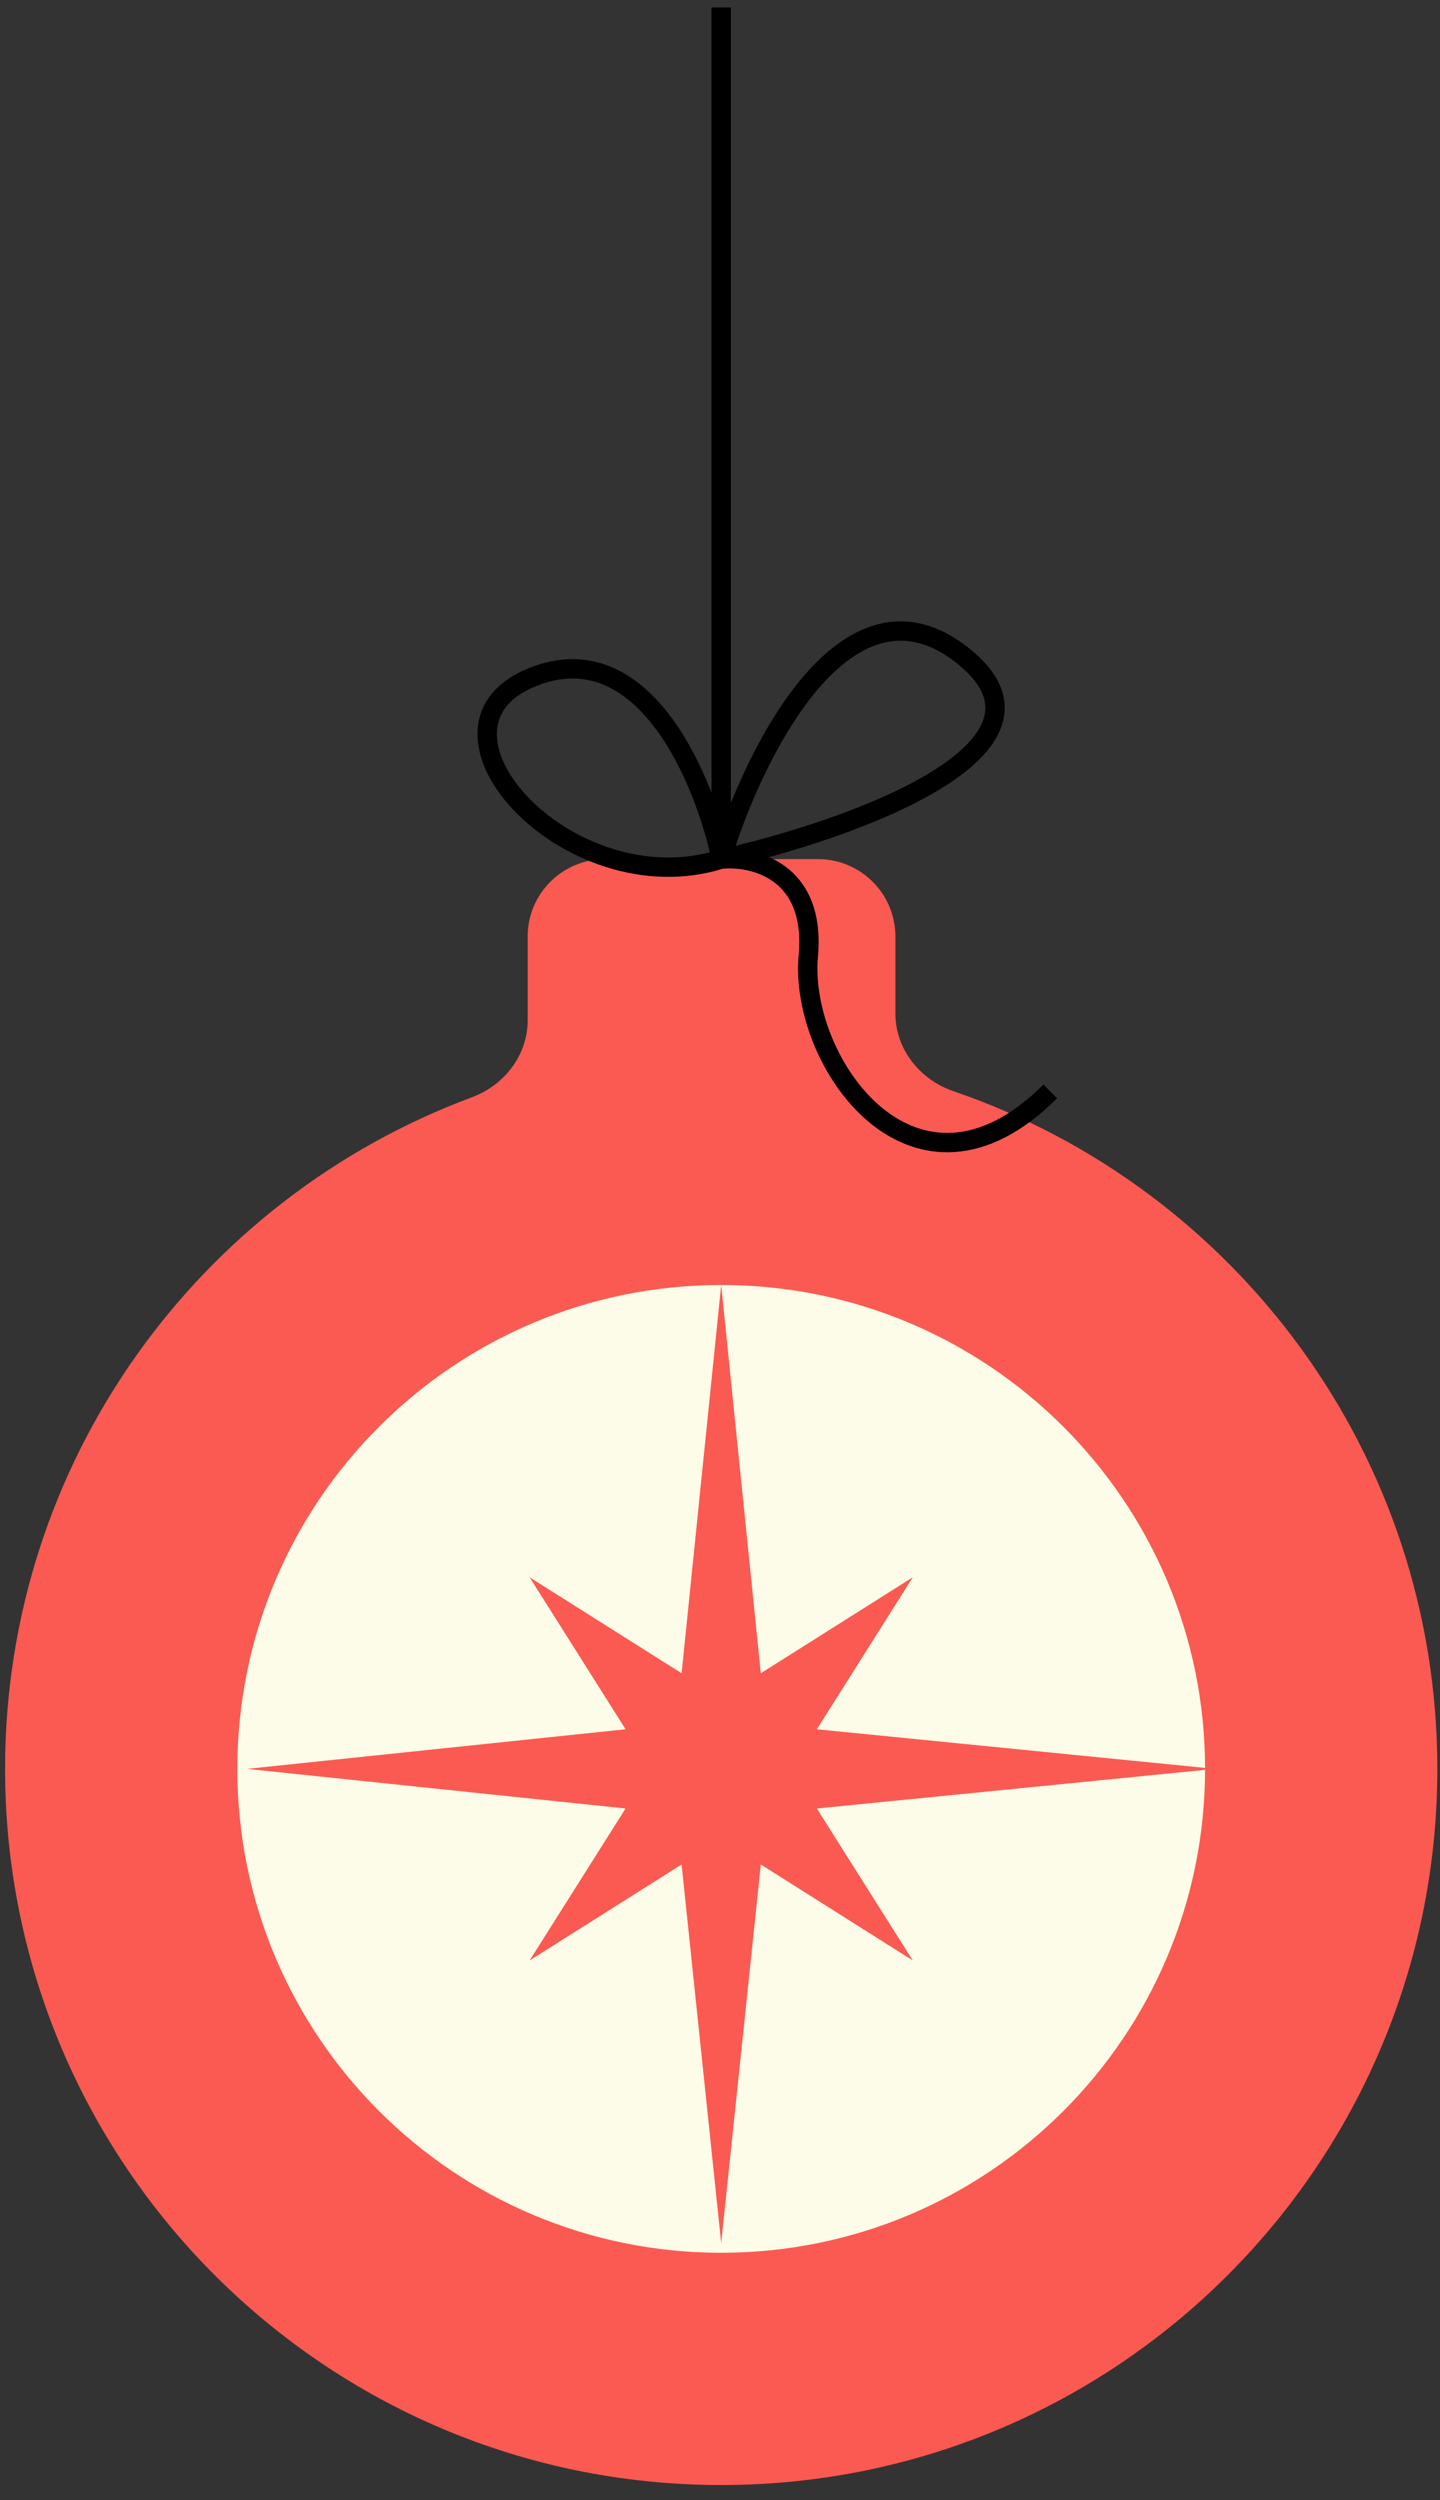 <?xml version="1.0" encoding="UTF-8"?> <svg xmlns="http://www.w3.org/2000/svg" width="72" height="125" viewBox="0 0 72 125" fill="none"><rect x="0" y="0" width="72" height="125" fill="#333333" stroke="none"/><g clip-path="url(#clip0_2623_142)"><path fill-rule="evenodd" clip-rule="evenodd" d="M44.77 46.825C44.77 44.687 43.037 42.954 40.899 42.954H30.254C28.116 42.954 26.383 44.687 26.383 46.825V51.019C26.383 52.755 25.219 54.258 23.592 54.862C9.964 59.925 0.254 73.048 0.254 88.438C0.254 108.213 16.285 124.244 36.06 124.244C55.836 124.244 71.867 108.213 71.867 88.438C71.867 72.725 61.746 59.377 47.668 54.555C45.988 53.979 44.77 52.452 44.77 50.676V46.825Z" fill="#FA5A52"></path><path d="M36.06 112.632C49.422 112.632 60.254 101.8 60.254 88.438C60.254 75.077 49.422 64.245 36.06 64.245C22.699 64.245 11.867 75.077 11.867 88.438C11.867 101.8 22.699 112.632 36.06 112.632Z" fill="#FDFCE8"></path><path d="M36.06 64.245L38.041 83.657L45.641 78.858L40.842 86.458L60.738 88.438L40.842 90.419L45.641 98.018L38.041 93.219L36.06 112.148L34.08 93.219L26.48 98.018L31.279 90.419L12.351 88.438L31.279 86.458L26.48 78.858L34.08 83.657L36.06 64.245Z" fill="#FA5A52"></path><path d="M36.06 42.954V0.374" stroke="black" stroke-width="0.968"></path><path d="M36.061 42.954C37.673 37.632 42.351 28.148 48.157 32.793C53.964 37.438 42.512 41.503 36.061 42.954ZM36.061 42.954C35.254 39.083 32.286 31.825 26.867 33.761C20.093 36.18 28.351 45.374 36.061 42.954ZM36.061 42.954C37.673 42.793 40.803 43.535 40.415 47.793C39.932 53.116 45.738 61.341 52.512 54.567" stroke="black" stroke-width="0.968"></path></g><defs><clipPath id="clip0_2623_142"><rect width="72" height="125" fill="white"></rect></clipPath></defs></svg> 